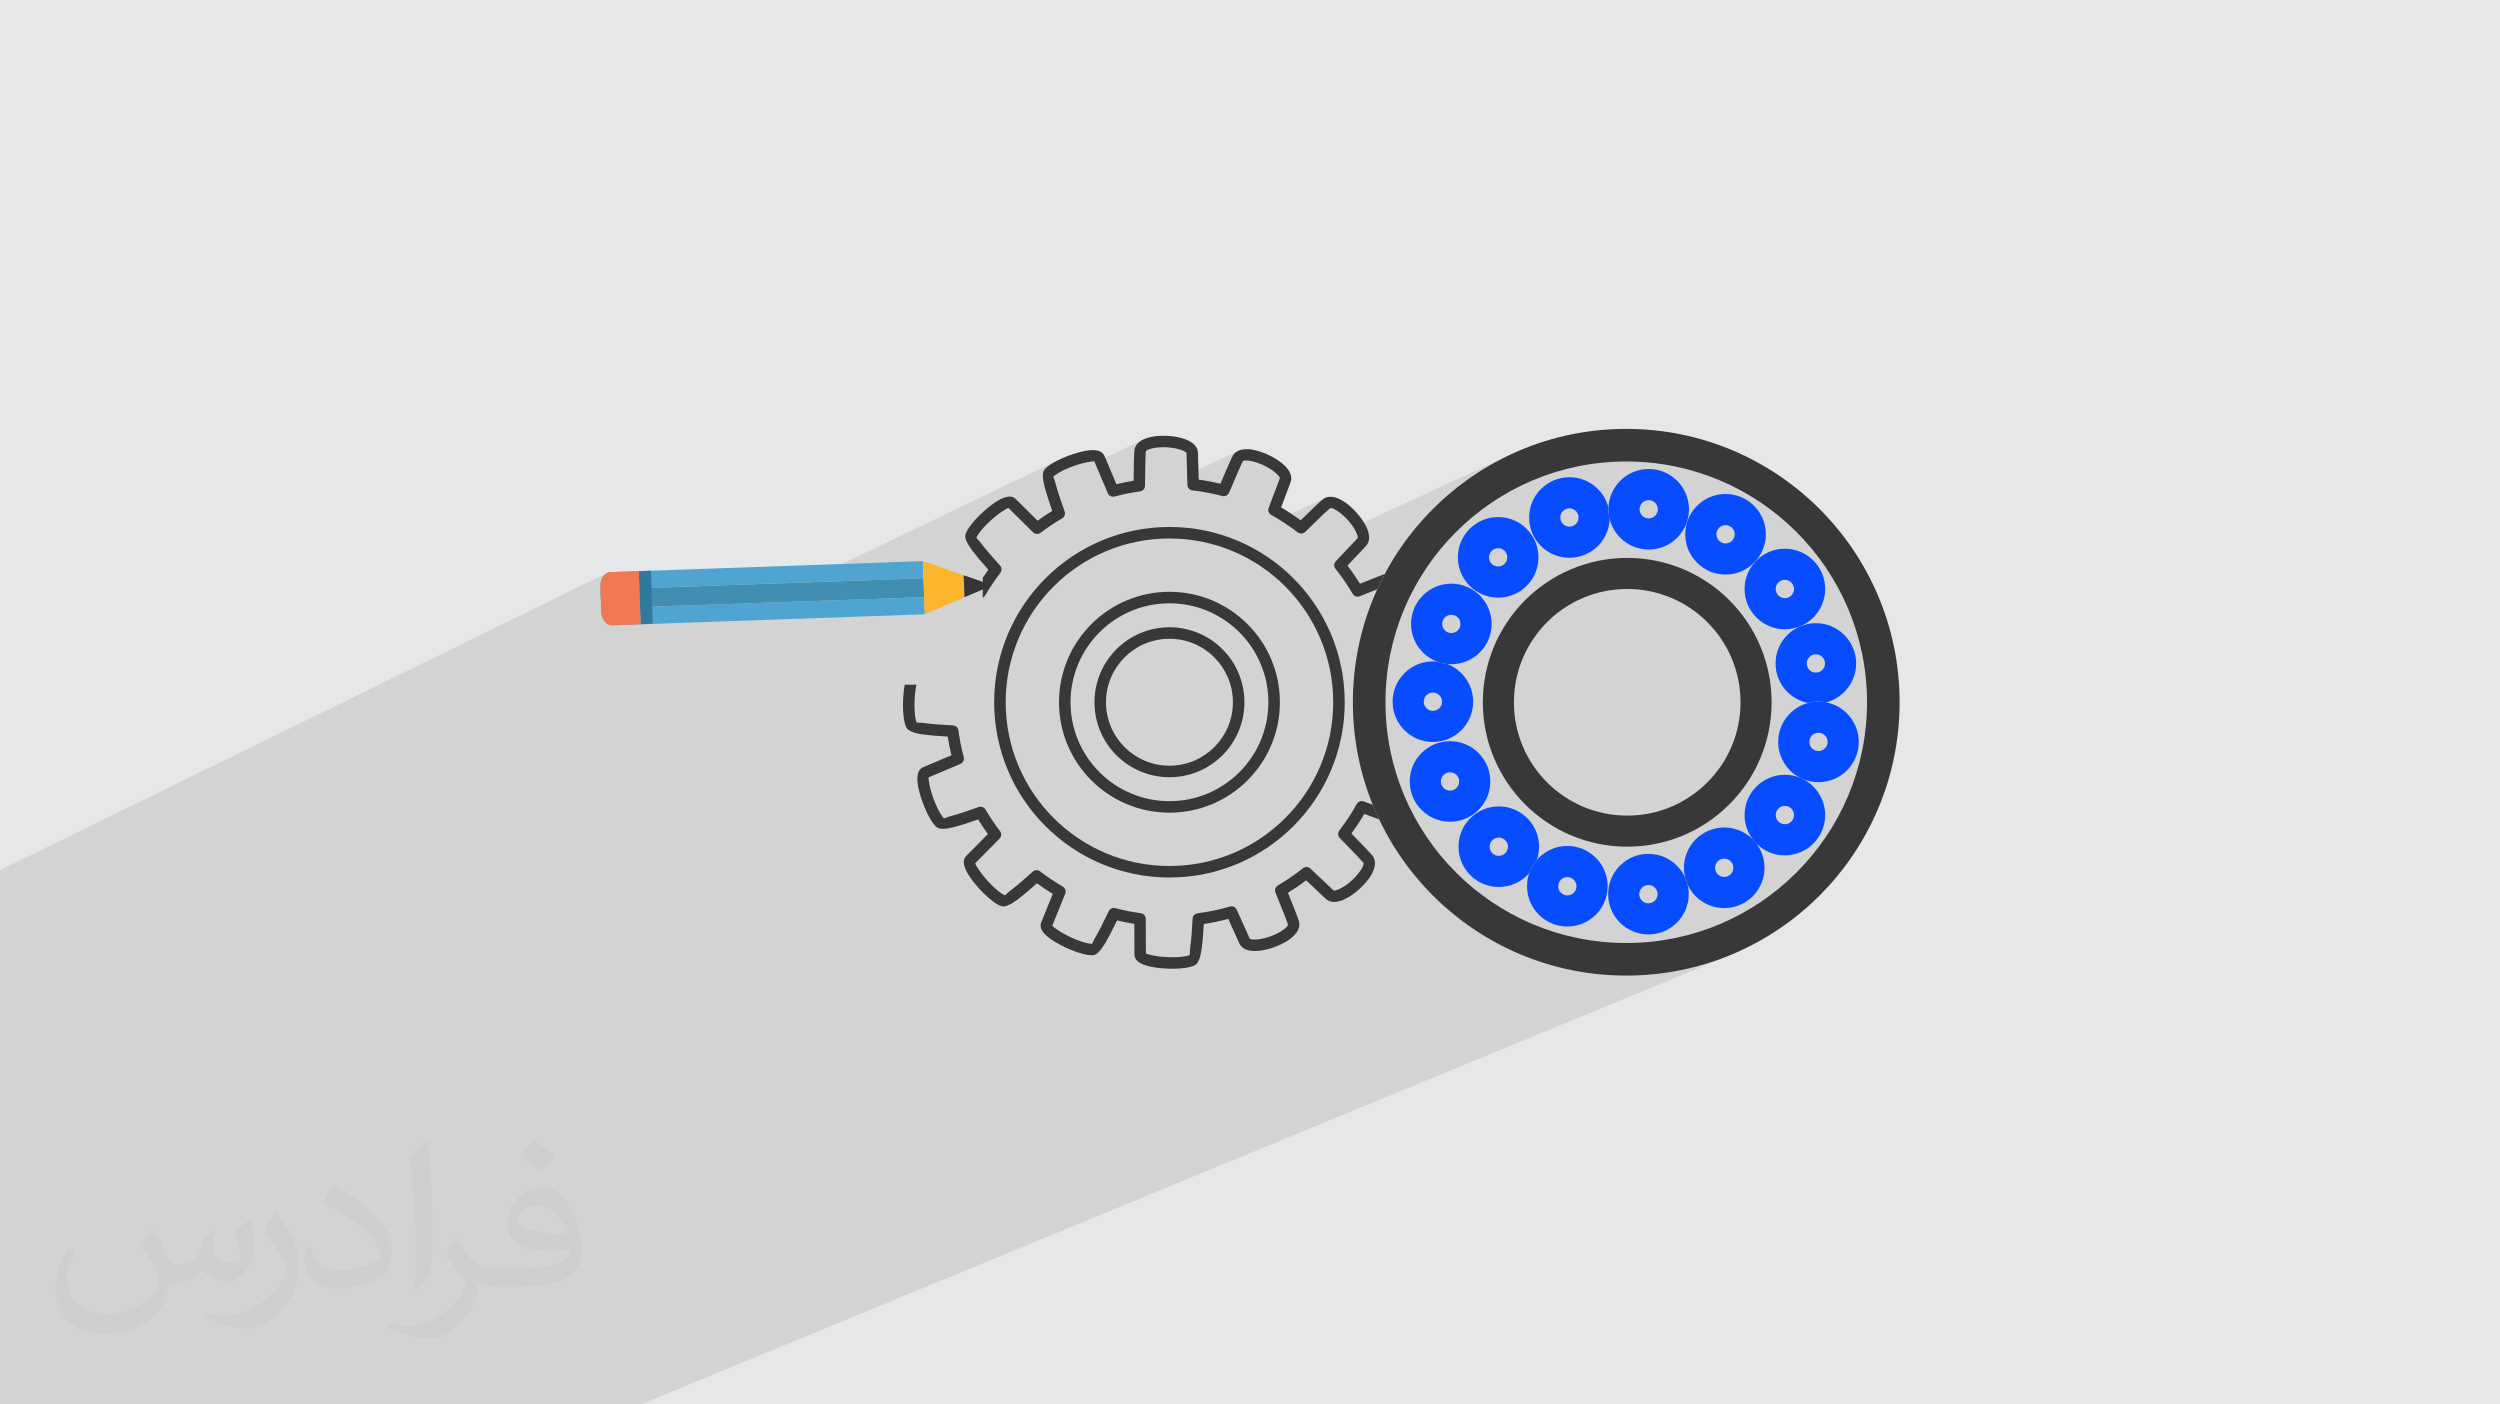 <?xml version="1.0" encoding="UTF-8"?>
<!DOCTYPE svg PUBLIC "-//W3C//DTD SVG 1.1//EN" "http://www.w3.org/Graphics/SVG/1.1/DTD/svg11.dtd">
<!-- Creator: CorelDRAW 2020 (64-Bit) -->
<svg xmlns="http://www.w3.org/2000/svg" xml:space="preserve" width="94.192mm" height="52.917mm" version="1.1" style="shape-rendering:geometricPrecision; text-rendering:geometricPrecision; image-rendering:optimizeQuality; fill-rule:evenodd; clip-rule:evenodd" viewBox="0 0 9404.92 5283.66" xmlns:xlink="http://www.w3.org/1999/xlink" xmlns:xodm="http://www.corel.com/coreldraw/odm/2003">
 <defs>
  <style type="text/css">
   <![CDATA[
    .fil10 {fill:#074DFF}
    .fil12 {fill:#38383B}
    .fil11 {fill:#38383B}
    .fil0 {fill:#E6E7E8}
    .fil6 {fill:#31789D;fill-rule:nonzero}
    .fil9 {fill:#363434;fill-rule:nonzero}
    .fil3 {fill:#38383B;fill-rule:nonzero}
    .fil5 {fill:#418EB3;fill-rule:nonzero}
    .fil4 {fill:#50A4D1;fill-rule:nonzero}
    .fil7 {fill:#F07950;fill-rule:nonzero}
    .fil8 {fill:#FCB62E;fill-rule:nonzero}
    .fil2 {fill:#373435;fill-opacity:0.031}
    .fil1 {fill:#2B2A29;fill-opacity:0.102}
   ]]>
  </style>
 </defs>
 <g id="Layer_x0020_1">
  <polygon class="fil0" points="-0,0 9404.92,0 9404.92,5283.66 -0,5283.66 "/>
  <polygon class="fil1" points="2409.95,5283.66 2223.21,5283.66 2118.85,5283.66 2030.24,5283.66 2002.88,5283.66 1987.74,5283.66 1960.18,5283.66 1808.78,5283.66 1781.56,5283.66 1757.12,5283.66 1713.41,5283.66 1708.25,5283.66 1687.87,5283.66 1664.51,5283.66 1647.48,5283.66 1623.58,5283.66 1619.76,5283.66 1604.15,5283.66 1597.94,5283.66 1593.32,5283.66 1559.8,5283.66 1553.6,5283.66 1544.27,5283.66 1542.02,5283.66 1539.5,5283.66 1497.28,5283.66 1491.45,5283.66 1389.08,5283.66 1382.96,5283.66 1375.48,5283.66 1341.92,5283.66 1329.69,5283.66 1327.2,5283.66 1326.91,5283.66 1314.77,5283.66 1284.21,5283.66 1282.68,5283.66 1241.66,5283.66 1223.39,5283.66 1218.8,5283.66 1217.11,5283.66 1184.04,5283.66 1160.26,5283.66 1118.59,5283.66 1098.47,5283.66 1079.17,5283.66 1070.67,5283.66 1032.63,5283.66 1018.03,5283.66 950.03,5283.66 932.26,5283.66 926.13,5283.66 870.29,5283.66 858.16,5283.66 831.82,5283.66 786.79,5283.66 784.52,5283.66 783.98,5283.66 754.47,5283.66 729.82,5283.66 726.48,5283.66 695.1,5283.66 687.64,5283.66 683.21,5283.66 682.64,5283.66 676.39,5283.66 671.92,5283.66 671.88,5283.66 671.4,5283.66 667.98,5283.66 657.8,5283.66 651.37,5283.66 651.28,5283.66 645.97,5283.66 632.39,5283.66 618.88,5283.66 608.7,5283.66 574.92,5283.66 567.32,5283.66 558.74,5283.66 547.91,5283.66 547.85,5283.66 528.94,5283.66 519.11,5283.66 499.96,5283.66 483.2,5283.66 474.42,5283.66 446.47,5283.66 429.51,5283.66 425.58,5283.66 424.11,5283.66 423.31,5283.66 414.34,5283.66 407.72,5283.66 405.84,5283.66 399.36,5283.66 397.65,5283.66 387.42,5283.66 368.13,5283.66 366.95,5283.66 366.88,5283.66 362.51,5283.66 360.01,5283.66 349.85,5283.66 331.93,5283.66 325.77,5283.66 312.59,5283.66 292.71,5283.66 283.04,5283.66 269.58,5283.66 263.86,5283.66 262.28,5283.66 255.74,5283.66 231.85,5283.66 229.35,5283.66 165.96,5283.66 154.83,5283.66 144.53,5283.66 136.63,5283.66 125,5283.66 120.56,5283.66 112.2,5283.66 95.85,5283.66 94.7,5283.66 84.74,5283.66 83.66,5283.66 74.66,5283.66 74.07,5283.66 53.59,5283.66 52.22,5283.66 46.97,5283.66 39.43,5283.66 27.67,5283.66 21.26,5283.66 14.87,5283.66 9.68,5283.66 -0,5283.66 -0,5270.05 -0,5264.8 -0,5262.66 -0,5258.35 -0,5257.38 -0,5252.11 -0,5245.65 -0,5233.47 -0,5207.81 -0,5207 -0,5206.51 -0,5204.62 -0,5196.19 -0,5194.51 -0,5187.89 -0,5180.29 -0,5177.85 -0,5167.92 -0,5145.6 -0,5142.86 -0,5117.77 -0,5114.39 -0,5109.8 -0,5085.74 -0,5085.06 -0,5078.5 -0,5067.85 -0,5056.4 -0,5054.27 -0,5049.44 -0,5048.22 -0,5046.75 -0,5044.2 -0,5038.37 -0,5033.48 -0,5014.27 -0,5008.01 -0,5007 -0,5006.96 -0,5004.77 -0,5004.5 -0,5001.64 -0,4982.77 -0,4975.47 -0,4950.79 -0,4949.07 -0,4946.57 -0,4938.12 -0,4927.38 -0,4926.47 -0,4918.61 -0,4918.37 -0,4913.84 -0,4894.41 -0,4889.01 -0,4888.86 -0,4884.74 -0,4881.91 -0,4876.06 -0,4872.04 -0,4864.75 -0,4862.03 -0,4860.73 -0,4860.27 -0,4855.83 -0,4852.17 -0,4852.14 -0,4852.07 -0,4838.31 -0,4818.79 -0,4810.38 -0,4802.66 -0,4800.9 -0,4791.64 -0,4788.1 -0,4785.97 -0,4778.25 -0,4775.5 -0,4775.07 -0,4772.14 -0,4771.7 -0,4762.78 -0,4754.04 -0,4745.2 -0,4744.88 -0,4739.2 -0,4737.93 -0,4734.89 -0,4733.91 -0,4706.34 -0,4691.83 -0,4688.91 -0,4688.68 -0,4669.33 -0,4664 -0,4662.16 -0,4659.28 -0,4644.75 -0,4625.68 -0,4622.7 -0,4621.13 -0,4601.31 -0,4598.38 -0,4595.34 -0,4579.19 -0,4577.83 -0,4576.11 -0,4571.15 -0,4558.54 -0,4556.54 -0,4539.76 -0,4533.15 -0,4526.14 -0,4525.06 -0,4522.49 -0,4512.75 -0,4510.03 -0,4502.04 -0,4486.46 -0,4482.33 -0,4482.23 -0,4481.73 -0,4478.74 -0,4469.7 -0,4454.51 -0,4447.78 -0,4447.62 -0,4429.51 -0,4426.46 -0,4423.13 -0,4419.26 -0,4419.19 -0,4416.9 -0,4412.08 -0,4404.79 -0,4379.8 -0,4379.75 -0,4379.11 -0,4367.58 -0,4364.86 -0,4361.82 -0,4357.85 -0,4336.61 -0,4324.97 -0,4315.17 -0,4311.66 -0,4306.58 -0,4279.26 -0,4272.31 -0,4268.06 -0,4265.14 -0,4254.44 -0,4237.6 -0,4232.19 -0,4232.13 -0,4229.24 -0,4217.07 -0,4208.45 -0,4196.26 -0,4195.83 -0,4195.46 -0,4168.51 -0,4164.07 -0,4140.76 -0,4127.22 -0,4087.4 -0,4059.32 -0,4037.13 -0,4032.86 -0,4029.16 -0,4027.55 -0,4025.01 -0,3996.57 -0,3993.33 -0,3990.73 -0,3985.86 -0,3983.52 -0,3962.93 -0,3961.78 -0,3960.24 -0,3959.03 -0,3959.02 -0,3953.19 -0,3943.29 -0,3933.94 -0,3933.88 -0,3921.69 -0,3921.58 -0,3921.14 -0,3907.47 -0,3903.33 -0,3901.34 -0,3893.01 -0,3882.14 -0,3882.09 -0,3881.13 -0,3867.83 -0,3862.01 -0,3857.58 -0,3847.05 -0,3846.9 -0,3834.68 -0,3834.28 -0,3826.67 -0,3826.66 -0,3815.3 -0,3811.09 -0,3809.88 -0,3807.51 -0,3805.58 -0,3778.77 -0,3768.75 -0,3766.45 -0,3757.98 -0,3752.73 -0,3743.84 -0,3732.59 -0,3729.84 -0,3723.89 -0,3723.65 -0,3711.63 -0,3710.45 -0,3705.01 -0,3702.88 -0,3696.2 -0,3685.94 -0,3685.4 -0,3682.86 -0,3681.13 -0,3651.22 -0,3651.17 -0,3642 -0,3532.54 -0,3513.5 -0,3513.49 -0,3468.16 -0,3468.15 -0,3400.31 -0,3389.46 -0,3322.05 -0,3322.04 -0,3321.12 -0,3310.45 -0,3273.49 2280.7,2157.05 2274.25,2162.19 2268.71,2168.89 2264.23,2176.92 2260.98,2186.09 2259.09,2196.16 2258.72,2206.91 2259.11,2218.04 2261.18,2217.97 2403.27,2148.59 2403.28,2148.6 2405.53,2212.9 3022.05,2191.23 3979.83,1731.44 3969.23,1736.95 3959.35,1742.6 3950.33,1748.33 3942.34,1754.1 3935.5,1759.86 3929.97,1765.54 3929.78,1765.63 3926.88,1770.06 3924.82,1775.71 3923.61,1782.48 3923.26,1790.34 3923.73,1799.25 3924.57,1805.75 4000.64,1769.31 4009.72,1765.11 4019.27,1760.98 4027.95,1757.46 4036.79,1754.11 4045.68,1750.97 4054.56,1748.04 4063.35,1745.38 4071.98,1743 4080.37,1740.92 4088.44,1739.2 4093.46,1738.25 4098.14,1737.41 4102.43,1736.69 4106.29,1736.12 4109.69,1735.69 4112.57,1735.43 4114.92,1735.33 4116.69,1735.41 4118.81,1740.43 4301.95,1652.83 4291.88,1658.33 4283.28,1664.83 4276.32,1672.35 4271.19,1680.91 4268.09,1690.53 4268.01,1690.94 4267.94,1691.35 4267.88,1691.75 4267.83,1692.15 4267.79,1692.55 4267.75,1692.95 4267.72,1693.36 4267.7,1693.76 4267.4,1696.71 4267.11,1700.31 4266.85,1704.54 4266.6,1709.4 4266.36,1714.86 4266.29,1716.77 4317.14,1692.51 4321.36,1690.64 4326.42,1688.92 4332.22,1687.37 4338.66,1685.98 4345.64,1684.75 4351.59,1683.92 4357.75,1683.28 4364.07,1682.84 4370.52,1682.58 4377.08,1682.51 4383.7,1682.62 4390.36,1682.91 4397.02,1683.38 4403.53,1684.01 4409.92,1684.81 4416.17,1685.77 4422.25,1686.89 4428.11,1688.17 4433.73,1689.61 4439.07,1691.2 4444.11,1692.95 4448.27,1694.57 4452.02,1696.19 4455.32,1697.79 4458.14,1699.36 4460.42,1700.87 4462.1,1702.34 4463.15,1703.75 4463.51,1705.07 4463.56,1708.27 4463.72,1714.54 4463.97,1723.73 4464.32,1735.7 4464.74,1750.35 4465.25,1767.53 4465.83,1787.11 4465.83,1787.2 4653.78,1698.23 4645.79,1704.22 4639.25,1711.97 4638.02,1714 4636.47,1716.84 4634.61,1720.5 4632.47,1724.93 4630.02,1730.14 4627.28,1736.11 4624.26,1742.81 4620.96,1750.24 4618.21,1756.52 4615.22,1763.4 4677.15,1734.15 4680.03,1733.02 4683.83,1732.42 4688.44,1732.31 4693.79,1732.66 4699.76,1733.44 4706.28,1734.6 4713.22,1736.12 4719.18,1737.65 4725.2,1739.42 4731.26,1741.39 4737.35,1743.59 4743.42,1745.99 4749.45,1748.56 4755.42,1751.31 4761.28,1754.2 4766.99,1757.22 4772.54,1760.36 4777.92,1763.62 4783.09,1766.96 4788.01,1770.39 4792.67,1773.88 4797.04,1777.43 4801.07,1781.02 4804.32,1784.12 4807.2,1787.05 4809.68,1789.8 4811.71,1792.32 4813.25,1794.59 4814.27,1796.59 4814.72,1798.28 4814.56,1799.63 4813.04,1803.43 4810.66,1809.61 4807.42,1818.09 4803.38,1828.79 4798.54,1841.64 4792.92,1856.56 4786.56,1873.47 4779.49,1892.32 4772.56,1910.75 4771.53,1914.53 4771.19,1918.36 4771.53,1922.14 4772.51,1925.8 4774.12,1929.24 4776.33,1932.35 4779.1,1935.07 4782.43,1937.3 4788.87,1940.86 4795.29,1944.51 4801.69,1948.24 4808.07,1952.05 4811.36,1954.07 4988.28,1871.66 4979.27,1876.27 4977.48,1877.59 4975.25,1879.36 4972.52,1881.66 4969.31,1884.48 4965.61,1887.79 4961.44,1891.6 4956.83,1895.89 4951.75,1900.65 4946.24,1905.87 4940.98,1910.9 4935.31,1916.34 4929.25,1922.18 4922.8,1928.42 4915.97,1935.05 4908.77,1942.06 4901.2,1949.44 4893.28,1957.19 4848.18,1978.16 4851.82,1980.68 4853.48,1981.85 5003.16,1912.28 5005.56,1911.43 5008.68,1911.48 5012.43,1912.37 5016.75,1914.05 5021.57,1916.43 5026.79,1919.44 5032.35,1923.03 5038.17,1927.11 5043.02,1930.78 5047.85,1934.7 5052.66,1938.86 5057.41,1943.24 5062.1,1947.8 5066.68,1952.52 5071.14,1957.4 5075.47,1962.38 5079.59,1967.38 5083.51,1972.43 5087.24,1977.52 5090.71,1982.59 5091.18,1983.32 5671.96,1714.86 5627.62,1737.58 5584.56,1762.34 5542.83,1789.08 5502.51,1817.76 5463.66,1848.29 5426.34,1880.61 5390.63,1914.66 5356.57,1950.38 5324.25,1987.69 5297.33,2021.95 5725.19,1825.48 5765.31,1807.34 5806.44,1791.12 5848.53,1776.88 5891.5,1764.68 5935.32,1754.56 5979.92,1746.6 6025.25,1740.83 6071.24,1737.34 6117.85,1736.16 6164.46,1737.34 6210.45,1740.83 6255.78,1746.6 6300.38,1754.56 6344.2,1764.68 6387.18,1776.88 6429.26,1791.12 6470.39,1807.34 6510.51,1825.48 6549.56,1845.49 6587.5,1867.29 6624.24,1890.85 6659.75,1916.1 6693.97,1942.99 6726.84,1971.46 6758.29,2001.45 6788.28,2032.9 6816.75,2065.77 6843.64,2099.99 6868.89,2135.5 6892.45,2172.24 6914.25,2210.17 6934.26,2249.22 6952.39,2289.34 6968.62,2330.48 6982.86,2372.56 6995.06,2415.54 7005.17,2459.36 7013.14,2503.96 7018.9,2549.29 7022.4,2595.28 7023.58,2641.89 7022.4,2688.5 7018.9,2734.49 7013.14,2779.82 7005.17,2824.41 6995.06,2868.23 6982.86,2911.21 6968.62,2953.29 6952.39,2994.42 6934.26,3034.53 6914.25,3073.58 6892.45,3111.5 6868.89,3148.24 6843.64,3183.75 6816.75,3217.96 6788.28,3250.82 6758.29,3282.27 6726.84,3312.25 6693.97,3340.71 6659.75,3367.59 6624.24,3392.84 6587.5,3416.4 6549.56,3438.19 6510.51,3458.19 6470.39,3476.33 6015.83,3665.12 6064.92,3668.86 6117.85,3670.19 6170.78,3668.86 6223.01,3664.88 6274.48,3658.34 6325.12,3649.31 6374.88,3637.82 6423.68,3623.96 6471.47,3607.8 6518.18,3589.39 "/>
  <path class="fil2" d="M578.49 4627.69c17.95,27.21 29.6,53.36 40.96,82.43 8.45,16.91 12.93,48.09 52.57,48.09 11.61,0 28.28,-3.42 43.06,-11.61 16.63,-8.73 29.32,-21.94 35.94,-42l15.85 -53.36 38.57 -19.02 2.64 2.64c-5.27,20.09 -6.59,39.36 -6.59,54.43 0,44.63 38.57,61.56 69.22,61.56 17.95,0 34.09,-8.73 34.09,-25.11 0,-21.13 -8.98,-57.06 -20.62,-89.29 17.95,-17.95 35.94,-35.94 56.53,-50.47l3.17 1.6c8.98,38.04 14,75.56 14,100.66 0,24.57 -10.83,51.79 -19.81,69.49 -18.49,34.87 -51.25,62.62 -90.87,62.62 -30.1,0 -63.65,-15.07 -86.66,-43.06l-1.32 0c-21.66,26.96 -55.22,51.25 -108.86,51.25l-16.63 0c-2.64,35.41 -10.29,60.49 -21.94,82.95 -31.95,62.34 -126.81,106.47 -216.1,106.47 -124.17,0 -186.51,-71.59 -186.51,-166.96 0,-58.91 19.27,-113.6 48.88,-152.42l24.29 10.04c-18.49,35.41 -30.91,68.68 -30.91,101.45 0,89.29 72.66,131.83 156.4,131.83 77.68,0 173.83,-49.41 191.28,-106.72 -6.59,-62.62 -30.1,-91.93 -66.04,-148.99 10.83,-19.02 24.83,-38.04 42.28,-58.38l3.17 0 0 0 0 0 -0.02 -0.09zm1432.13 -336.04c26.15,16.39 51.79,35.66 76.87,57.85 -14,19.81 -31.45,37.79 -53.11,53.64 -25.11,-20.34 -50.19,-37.79 -75.84,-56.27 17.42,-19.55 34.62,-38.29 52.04,-55.22l0 0 0 0 0 0 0 0 0 0 0.03 0zm13.47 244.11c-42.28,0 -76.87,27.75 -76.87,48.34 0,44.13 84.53,57.85 185.72,57.31 -12.68,-51.79 -57.06,-105.68 -108.86,-105.68l0.01 0.03zm-94.86 236.19c54.96,0 103.04,-1.6 139.74,-10.83 40.96,-10.29 75.56,-30.91 75.56,-45.17 0,-3.7 0,-8.19 -1.32,-11.89 -22.98,2.11 -49.41,2.11 -72.38,2.11 -74.49,0 -131.55,-16.91 -154.02,-58.66 -5.55,-11.61 -9.51,-24.57 -9.51,-39.36 0,-40.43 17.42,-79.79 48.09,-107 25.61,-22.45 53.89,-36.44 82.67,-36.44 52.04,0 93.51,41.75 122.57,107.54 15.85,35.94 26.68,77.4 26.68,129.72 0,34.87 -9.51,64.19 -31.17,85.85 -40.43,39.11 -114.92,53.89 -229.04,53.89l-51.79 0 0 0 -13.47 0c-28.28,0 -48.62,-5.02 -64.72,-17.42l-2.64 0c0.79,6.59 1.32,12.93 1.32,19.02 0,25.61 -8.45,58.38 -25.61,84.53 -50.72,75.3 -105.68,108.04 -153.24,108.04 -48.09,0 -107,-18.49 -160.11,-42.54l9.51 -18.49c17.17,7.13 40.96,11.89 73.7,11.89 85.85,0 198.66,-82.43 212.66,-163 -3.17,-6.59 -8.98,-15.32 -17.17,-24.57 -25.11,-29.85 -40.96,-54.68 -55.75,-80.83 12.68,-25.11 24.29,-45.17 35.13,-63.4l4.49 -0.53c36.72,74.77 69.99,117.55 144.23,117.55l11.61 0 0 0 53.89 0 0 0 0 0 0 0 0 0 0 0 0.09 0.01zm-371.98 79c6.34,-34.34 6.87,-72.91 6.87,-108.86l0 -53.36c0,-99.6 -12.68,-244.36 -22.98,-338.68 17.95,-19.27 43.06,-42 62.87,-57.31l5.81 1.6c13.47,118.62 16.63,256 16.63,383.06 0,33.3 -1.32,65.79 -4.49,89.55 -1.85,30.1 -19.27,52.83 -56.53,87.7l-8.19 -3.7zm-382.8 -157.19c1.85,46.77 24.83,83.49 105.15,83.49 49.93,0 92.19,-12.93 138.96,-35.13 8.45,-3.7 12.93,-8.73 12.93,-12.93 0,-29.32 -22.45,-68.15 -60.23,-103.55 -36.72,-33.3 -85.34,-62.62 -130.76,-82.18 -15.6,-6.59 -20.62,-13.47 -20.62,-20.09 0,-13.47 17.95,-41.75 32.77,-62.09l5.02 -0.53c52.04,27.21 110.17,67.64 153.24,112.53 39.11,41.47 63.4,83.49 63.4,129.19 0,33.81 -10.29,65.51 -26.96,95.11 -57.06,28.79 -117.83,50.72 -178.06,50.72 -73.17,0 -123.1,-34.34 -123.1,-114.92 0,-8.73 0,-22.19 3.17,-39.64l25.11 0 0 0 0 0 0 0 0 0 0 0 -0.02 0zm-132.37 -132.9l45.45 73.45c16.63,27.21 32.23,56.81 32.23,103.55l0 59.7c0,48.34 -30.91,100.13 -80.83,151.38 -39.11,34.62 -73.7,49.41 -105.68,49.41 -47.55,0 -101.98,-14.79 -164.85,-41.75l7.13 -18.49c19.81,5.27 42.79,9.77 71.06,9.77 90.36,-0.53 182.8,-66.57 225.08,-147.15 5.02,-9.26 6.87,-17.95 6.87,-24.04 0,-9.26 -5.02,-19.55 -8.98,-28.79 -22.98,-43.31 -48.62,-82.95 -76.87,-119.68 14.79,-23.25 29.6,-45.7 45.7,-67.9l3.7 0.53 0 0 0 0 0 0 0 0 0 0 -0.02 0.01z"/>
  <g id="_2356441083200">
   <path class="fil3" d="M3448.69 2718.06c1.5,1.05 10.37,-0.64 28.73,1.98 26.04,3.69 62.68,6.61 107.66,8.82 10.83,0.51 19.45,8.93 20.5,19.4 2.14,16.28 4.97,33.04 8.43,50.21 3.42,17.23 7.31,33.85 11.54,49.87 2.9,10.89 -3.13,22.05 -13.53,25.79l-118.95 50.43c-0.45,3.94 1.07,14.42 3.78,28.22 4.11,21.07 12.19,46.25 21.79,69.19 10.83,25.99 23.08,48.28 32.81,56.64 1.2,1.06 8.55,-4.2 27.41,-9.13 25.38,-6.6 60.35,-18.08 102.78,-33.4 9.93,-3.54 20.75,0.61 25.89,9.38l0.09 0.22c8.16,13.9 16.84,27.68 25.94,41.26 8.96,13.33 18.45,26.55 28.47,39.69 6.8,8.91 5.57,21.42 -2.45,28.88l-91.18 92.11c1.1,3.89 6.48,12.99 14.19,24.69 11.84,17.93 28.88,38.2 46.4,55.72 19.94,19.95 39.69,35.91 51.8,39.92 1.45,0.49 6.42,-7.12 22.03,-18.84 21,-15.77 48.97,-39.67 82.45,-70.01 7.81,-7.08 19.43,-7.35 27.56,-1.15 13.82,10.51 27.7,20.53 41.75,29.94 14.05,9.43 28.58,18.53 43.6,27.24 9.45,5.48 13.19,16.98 9.21,26.8l-48.85 120.77c2.4,3.11 10.86,9.42 22.52,17.25 17.81,11.94 41.31,24.05 64.3,33.52 26.02,10.67 50.44,17.76 63.38,16.81 1.57,-0.12 3.09,-9.06 12.92,-25.82 13.24,-22.54 29.83,-55.38 49.05,-96.31 4.47,-9.6 15.15,-14.34 25,-11.75 15.2,3.96 31.01,7.62 47.46,10.89l0.73 0.15c16.11,3.21 32.01,5.89 47.65,7.98 11.15,1.52 19.16,11.28 18.69,22.29l0.66 129.4c3.43,1.99 13.71,4.63 27.44,7.44 20.8,4.23 47.11,6.49 72.24,6.49 28.26,0 53.59,-2.65 64.94,-8.35 1.42,-0.68 -0.56,-9.52 2.18,-28.88 3.69,-26.03 6.59,-62.7 8.82,-107.65 0.49,-10.86 8.93,-19.45 19.43,-20.51 20.38,-2.69 40.72,-6.12 60.91,-10.32 20.19,-4.18 40.16,-9.18 59.76,-14.96 10.47,-3.08 21.41,2.16 25.79,11.85l6.9 15.15c24.22,53.44 39.42,86.92 42.17,93.48 1.3,3.11 10.27,4.11 22.66,3.64 13.95,-0.51 30.54,-3.91 47.11,-9.25 16.81,-5.43 33.23,-12.75 46.74,-21.07 16.66,-10.28 28.32,-20.46 27.07,-26.8l-0.1 0c-0.56,-2.87 -4.99,-14.88 -12.67,-34.61 -7.37,-18.89 -18.99,-47.82 -34.05,-84.89 -4.2,-10.34 0.15,-22 9.75,-27.16 16.3,-9.67 32.23,-19.8 47.7,-30.36 15.71,-10.77 30.97,-22.03 45.73,-33.9 8.52,-6.85 20.61,-6.19 28.37,1.1l2.28 2.16c48.4,45.59 78.87,74.25 84.4,79.75 2.37,2.41 11.08,-0.07 22.44,-5.23 12.72,-5.78 26.75,-15.18 39.99,-26.38 13.46,-11.35 25.89,-24.45 35.29,-37.32 11.47,-15.81 18.37,-29.64 14.8,-35.02l-0.22 -0.29c-2.03,-2.72 -10.12,-11.5 -23.44,-25.52 -15.86,-16.69 -37.92,-39.4 -64.99,-67.01 -7.61,-7.73 -8.22,-19.77 -1.86,-28.17 12.13,-16.03 23.76,-32.3 34.7,-48.8 11.08,-16.76 21.44,-33.72 30.81,-50.92 5.18,-9.57 16.61,-13.61 26.55,-9.87l18.1 6.76 15.72 5.92c7.59,18.72 15.66,37.14 24.3,55.31l-55.24 -20.75 -0.81 -0.32c-7.51,12.94 -15.35,25.52 -23.41,37.73 -8.13,12.31 -16.52,24.3 -25.11,36.05 21.81,22.3 39.6,40.65 52.54,54.3 13.98,14.69 23.27,24.91 27.14,30l1.25 1.72c15.32,22.98 5.87,54.42 -15.84,84.25 -11.37,15.64 -26.33,31.37 -42.34,44.93 -16.2,13.68 -33.72,25.37 -50.16,32.81 -27.48,12.48 -53.39,13.73 -70.67,-3.57 -4.28,-4.28 -30.44,-28.9 -72.31,-68.35 -11.01,8.4 -22.25,16.51 -33.62,24.3 -11.45,7.83 -23.06,15.37 -34.83,22.66 10.64,26.33 19.87,49.39 27.31,68.53 8.72,22.39 13.9,36.77 14.91,41.7l-0.08 0.02c5.41,27.07 -15.27,52.57 -46.71,71.95 -16.52,10.17 -36.3,19.04 -56.21,25.47 -20.09,6.49 -40.72,10.62 -58.75,11.28 -30.22,1.1 -54.72,-7.61 -64.14,-30.22 -2.4,-5.67 -17.17,-38.32 -40.87,-90.47 -14.83,3.96 -29.85,7.52 -45,10.67 -15.44,3.23 -31.1,5.99 -46.96,8.42 -2.16,38.57 -4.87,70.35 -8.2,93.9 -4.82,33.72 -13.17,55.09 -25.67,61.33 -17.84,8.93 -50.24,13.11 -84.25,13.11 -27.39,0 -56.82,-2.59 -80.83,-7.51 -26.56,-5.43 -47.82,-14.81 -56.8,-28.32 -0.71,-0.98 -1.35,-2.03 -1.91,-3.16 -2.21,-4.4 -3.35,-9.11 -3.35,-14.02l0.08 0 -0.57 -115.84c-10.76,-1.72 -21.34,-3.57 -31.64,-5.63l-0.85 -0.15c-10.72,-2.13 -21.59,-4.52 -32.55,-7.17 -16.59,34.73 -31.2,63.08 -43.26,83.71 -17.32,29.5 -33.16,46.08 -47.11,47.14 -19.65,1.44 -51.19,-7.05 -82.83,-20.05 -25.5,-10.44 -51.78,-24.05 -71.92,-37.56 -23.54,-15.81 -40.13,-33.4 -42.22,-49.99l-0.14 -1.37c-0.3,-4.03 0.14,-8.08 1.47,-11.99l0.73 -2.18 43.48 -107.41c-10,-6.11 -19.97,-12.5 -29.8,-19.11 -10.1,-6.8 -19.97,-13.73 -29.59,-20.77 -28.78,25.69 -53.15,46.27 -72.24,60.61 -27.29,20.49 -48.26,29.69 -61.45,25.3 -18.84,-6.28 -44.68,-26.2 -68.74,-50.26 -19.58,-19.57 -38.64,-42.24 -51.98,-62.5 -15.39,-23.27 -23.88,-45.56 -19.84,-61.57l0.63 -2.21c1.57,-4.74 4.04,-8.89 7.47,-12.31l0.05 0.05 81.56 -82.37c-6.33,-8.72 -12.57,-17.62 -18.72,-26.75 -6.19,-9.25 -12.25,-18.72 -18.18,-28.34 -36.33,12.85 -66.75,22.61 -89.8,28.61 -33.01,8.62 -55.95,9.16 -66.52,0 -15,-12.92 -31.32,-41.21 -44.48,-72.68 -10.64,-25.5 -19.63,-53.69 -24.32,-77.52 -5.43,-27.73 -4.72,-51.86 5.58,-65.07l0.85 -1.05c3.24,-3.79 7.13,-6.71 11.72,-8.62 9.67,-4.01 37.39,-15.77 83.35,-35.24l23.27 -9.87c-2.82,-11.52 -5.39,-22.98 -7.64,-34.29 -2.3,-11.57 -4.4,-23.53 -6.29,-35.9 -38.61,-2.13 -70.4,-4.84 -93.92,-8.2 -26.31,-3.74 -45.1,-9.65 -55.04,-17.98 -2.62,-1.99 -4.84,-4.55 -6.39,-7.71 -8.89,-17.69 -13.02,-50.09 -13.02,-84.18 0,-26.02 2.36,-53.92 6.78,-77.23l44.1 0 -1.06 4.96c-4.23,20.78 -6.48,47.14 -6.48,72.27 0,28.14 2.69,53.42 8.42,64.92l0.07 0.17zm1732.55 -501.52c-17.4,6.91 -39.52,15.84 -65.71,26.48 -10.34,4.21 -22,-0.14 -27.18,-9.74 -9.68,-16.3 -19.78,-32.23 -30.37,-47.7 -10.74,-15.71 -22.05,-30.98 -33.92,-45.73 -6.8,-8.5 -6.16,-20.61 1.13,-28.35l11.67 -12.4c40.04,-42.54 65.09,-69.14 70.23,-74.3l0 -0.05c2.4,-2.4 -0.08,-11.06 -5.21,-22.37 -5.78,-12.72 -15.18,-26.75 -26.41,-40.01 -11.32,-13.43 -24.39,-25.86 -37.29,-35.27 -15.81,-11.49 -29.64,-18.4 -35.02,-14.83l-0.34 0.22c-2.82,2.13 -12.06,10.67 -26.8,24.67 -16.58,15.83 -38.86,37.43 -65.7,63.77 -7.71,7.61 -19.75,8.2 -28.15,1.83 -16.06,-12.11 -32.3,-23.75 -48.8,-34.67 -16.76,-11.09 -33.74,-21.44 -50.94,-30.81 -9.58,-5.19 -13.59,-16.61 -9.87,-26.55l6.93 -18.43c19.79,-52.73 32.2,-85.77 35.07,-92.69 1.27,-3.12 -4.38,-10.16 -13.49,-18.6 -10.3,-9.62 -24.39,-18.94 -39.79,-26.82 -15.49,-7.93 -32.32,-14.34 -48.06,-18.08 -19.02,-4.5 -34.41,-5.58 -37.93,-0.27 -1.42,2.1 -6.51,13.16 -14.74,31.81 -10.07,22.96 -22.54,51.95 -36.8,85.79 -4.28,10.18 -15.51,15.38 -25.89,12.36 -17.61,-4.5 -35.92,-8.67 -55.04,-12.33 -18.69,-3.55 -37.58,-6.51 -56.59,-8.54 -11.26,-1.18 -19.56,-10.84 -19.31,-21.98l-0.44 -14c-1.81,-61.21 -2.97,-99.53 -2.97,-103.9 0,-3.4 -7.85,-7.79 -19.4,-12.12 -13,-4.86 -29.62,-8.1 -47.09,-9.57 -17.73,-1.49 -35.8,-1.1 -51.38,1.37 -19.24,3.04 -33.82,7.93 -35.07,14.25l-0.25 1.05c-0.49,4.11 -0.95,16.45 -1.42,35.78 -0.56,22.74 -1.05,53.79 -1.4,91.52 -0.07,10.82 -8.17,19.75 -18.62,21.2 -16.76,2.33 -32.94,5.11 -48.53,8.25 -15.57,3.13 -31.37,6.85 -47.47,11.15 -10.92,2.87 -22.06,-3.13 -25.8,-13.55l-50.4 -118.98c-3.89,-0.47 -14.42,1.1 -28.25,3.78 -21.04,4.14 -46.25,12.19 -69.18,21.79 -25.96,10.83 -48.24,23.05 -56.62,32.76l0.07 0.05c-1.03,1.15 4.11,8.62 9.03,27.44 6.59,25.37 18.06,60.32 33.41,102.75 3.54,9.93 -0.62,20.75 -9.4,25.89l-0.2 0.09c-13.9,8.18 -27.68,16.84 -41.26,25.97 -13.34,8.93 -26.55,18.42 -39.72,28.44 -8.88,6.78 -21.39,5.6 -28.85,-2.43l-92.14 -91.23c-3.84,1.08 -12.97,6.44 -24.71,14.17 -17.76,11.75 -37.95,28.76 -55.65,46.43 -19.95,19.94 -35.93,39.69 -39.97,51.82 -0.49,1.48 7.15,6.44 18.87,22.06 15.76,20.97 39.67,48.97 70.01,82.4 7.07,7.85 7.34,19.45 1.15,27.58 -10.59,13.9 -20.7,27.92 -30.17,42.09 -9.35,13.93 -18.37,28.37 -27.02,43.24 -2.2,3.79 -5.35,6.65 -8.98,8.49l0 -75.59 0.12 -0.18c6.86,-10.2 13.85,-20.21 21,-29.92 -25.69,-28.73 -46.3,-53.15 -60.62,-72.21 -20.5,-27.29 -29.68,-48.26 -25.3,-61.48 6.29,-18.86 26.31,-44.78 50.43,-68.91 19.43,-19.43 42.07,-38.4 62.46,-51.83 22.79,-15.03 44.58,-23.49 60.52,-20.02 1,0.15 2.03,0.39 3.04,0.73 4.74,1.6 8.91,4.11 12.4,7.59l-0.07 0.05 82.4 81.54c8.71,-6.33 17.62,-12.57 26.77,-18.69 9.23,-6.22 18.7,-12.28 28.32,-18.21 -12.87,-36.33 -22.62,-66.75 -28.64,-89.8 -8.61,-33.06 -9.18,-56 -0.1,-66.51l0.13 0c12.89,-15.01 41.21,-31.33 72.7,-44.49 25.5,-10.64 53.67,-19.63 77.5,-24.32 28.56,-5.6 53.3,-4.65 66.22,6.51 3.71,3.23 6.61,7.09 8.52,11.64l45.1 106.68c10.37,-2.5 21.04,-4.85 31.88,-7.05 10.99,-2.23 21.88,-4.21 32.67,-5.97 0.32,-30.07 0.71,-54.99 1.18,-73.71 0.51,-20.04 1.12,-34.07 1.96,-41.07 0.05,-1.08 0.17,-2.13 0.39,-3.23 5.41,-27.09 34.38,-42.66 70.96,-48.41 19.29,-3.06 40.87,-3.62 61.55,-1.89 20.98,1.74 41.58,5.92 58.54,12.26 28.43,10.64 47.69,28.12 47.69,52.57 0,8.91 1.03,43.65 2.7,99.18 13.97,1.88 27.8,4.15 41.43,6.8 13.22,2.5 26.65,5.43 40.23,8.69 12.73,-30.12 22.84,-53.71 29.78,-69.49 9.16,-20.76 15.42,-33.97 18.28,-38.27 15.34,-23.08 48.04,-26.51 83.96,-17.96 18.64,4.4 38.88,12.16 57.72,21.8 18.94,9.7 36.46,21.37 49.58,33.56 22.15,20.58 33.25,44.02 23.95,66.68 -2.11,5.16 -14.61,38.37 -34.56,91.5l-0.41 1.1c12.94,7.51 25.49,15.35 37.7,23.41 12.31,8.13 24.3,16.52 36.08,25.13 21.59,-21.14 39.47,-38.46 52.96,-51.31 15.27,-14.54 25.96,-24.25 31.24,-28.29l1.79 -1.32c23.01,-15.33 54.43,-5.88 84.3,15.83 15.64,11.38 31.35,26.33 44.91,42.37 13.68,16.18 25.35,33.74 32.79,50.16 12.5,27.53 13.75,53.42 -3.55,70.72l-0.05 -0.05c-4.35,4.38 -28.97,30.54 -68.3,72.29 8.4,11.01 16.5,22.24 24.3,33.62 7.81,11.43 15.37,23.06 22.64,34.8 26.33,-10.64 49.41,-19.84 68.52,-27.28 9.75,-3.79 18.01,-6.91 24.62,-9.31 -9.96,18.7 -19.41,37.73 -28.22,57.11z"/>
   <path class="fil3" d="M4399.43 1982.4c182.08,0 346.95,73.78 466.27,193.13 119.32,119.32 193.13,284.18 193.13,466.27 0,182.06 -73.81,346.93 -193.16,466.27 -119.29,119.33 -284.16,193.13 -466.24,193.13 -182.09,0 -346.93,-73.8 -466.25,-193.13 -119.32,-119.34 -193.16,-284.21 -193.16,-466.27 0,-182.09 73.84,-346.95 193.13,-466.27 119.35,-119.35 284.19,-193.13 466.28,-193.13zm435.63 223.74c-111.46,-111.47 -265.51,-180.43 -435.63,-180.43 -170.13,0 -324.15,68.96 -435.64,180.43 -111.49,111.49 -180.46,265.54 -180.46,435.66 0,170.12 68.97,324.15 180.46,435.64 111.49,111.49 265.51,180.45 435.64,180.45 170.12,0 324.17,-68.96 435.63,-180.45 111.49,-111.49 180.46,-265.52 180.46,-435.64 0,-170.12 -68.97,-324.17 -180.46,-435.66z"/>
   <path class="fil3" d="M4399.43 3013.94c102.77,0 195.79,-41.65 263.16,-109.02 67.32,-67.32 108.99,-160.38 108.99,-263.11 0,-102.77 -41.68,-195.79 -108.99,-263.16 -67.37,-67.32 -160.39,-108.99 -263.16,-108.99 -102.75,0 -195.82,41.68 -263.14,108.99 -67.35,67.37 -108.99,160.39 -108.99,263.16 0,102.73 41.65,195.79 108.99,263.11 67.32,67.38 160.39,109.02 263.14,109.02zm293.75 -78.36c-75.15,75.16 -179.03,121.68 -293.75,121.68 -114.73,0 -218.61,-46.52 -293.79,-121.68 -75.18,-75.2 -121.67,-179.05 -121.67,-293.78 0,-114.75 46.49,-218.6 121.67,-293.78 75.18,-75.18 179.06,-121.68 293.79,-121.68 114.72,0 218.6,46.5 293.75,121.7 75.21,75.16 121.7,179.01 121.7,293.76 0,114.73 -46.49,218.58 -121.7,293.78z"/>
   <path class="fil3" d="M4399.43 2359.75c77.86,0 148.39,31.56 199.46,82.58 51.02,51.07 82.59,121.61 82.59,199.47 0,77.87 -31.57,148.4 -82.59,199.44 -51.07,51.05 -121.6,82.61 -199.46,82.61 -77.87,0 -148.4,-31.56 -199.45,-82.61 -51.02,-51.04 -82.61,-121.57 -82.61,-199.44 0,-77.86 31.59,-148.4 82.61,-199.47 51.05,-51.02 121.58,-82.58 199.45,-82.58zm168.82 113.23c-43.21,-43.19 -102.9,-69.91 -168.82,-69.91 -65.93,0 -125.62,26.72 -168.8,69.91 -43.19,43.21 -69.91,102.9 -69.91,168.82 0,65.93 26.72,125.61 69.91,168.8 43.18,43.19 102.87,69.91 168.8,69.91 65.92,0 125.61,-26.72 168.82,-69.91 43.19,-43.19 69.91,-102.87 69.91,-168.8 0,-65.92 -26.72,-125.61 -69.91,-168.82z"/>
   <path class="fil4" d="M2295.73 2152.36c-21.54,0.73 -38.19,25.15 -37.01,54.55l0.33 11.13 1215.05 -42.7 -2.32 -64.47 -1176.05 41.49z"/>
   <path class="fil4" d="M2262.03 2300.38c0.9,29.44 19.3,52.72 40.83,51.99l1176.05 -41.48 -2.31 -64.46 -1215.05 42.7 0.48 11.25z"/>
   <polygon class="fil5" points="2261.55,2289.12 3476.6,2246.43 3474.1,2175.35 2259.05,2218.04 "/>
   <polygon class="fil6" points="2448.59,2146.93 2403.28,2148.6 2410.25,2348.48 2455.57,2346.82 "/>
   <path class="fil7" d="M2403.28 2148.6l-107.55 3.76c-21.54,0.73 -38.19,25.15 -37.01,54.55l3.3 93.47c0.9,29.43 19.3,52.72 40.84,51.99l107.39 -3.89 -6.98 -199.89 0.01 0.01z"/>
   <polygon class="fil8" points="3471.78,2110.87 3478.91,2310.89 3628.3,2246.75 3625.29,2164.13 3471.79,2110.87 "/>
   <polygon class="fil9" points="3628.3,2246.76 3721.91,2206.86 3721.45,2197.43 3625.29,2164.13 "/>
   <path class="fil10" d="M5904.04 1795.26c70.67,0 130.14,48.36 146.93,113.8l-0.15 6.8c0,13.02 1.67,25.65 4.75,37.71 -3.55,80.56 -70.11,144.77 -151.53,144.77 -83.69,0 -151.52,-67.84 -151.52,-151.55 0,-83.69 67.83,-151.53 151.52,-151.53zm0 117.14c19.04,0 34.39,15.35 34.39,34.39 0,19.06 -15.33,34.41 -34.39,34.41 -18.91,0 -34.38,-15.35 -34.38,-34.41 0,-19.04 15.47,-34.39 34.38,-34.39z"/>
   <path class="fil10" d="M6202.32 1764.33c83.69,0 151.55,67.84 151.55,151.53 0,83.69 -67.86,151.5 -151.55,151.5 -83.68,0 -151.5,-67.81 -151.5,-151.5 0,-83.69 67.82,-151.53 151.5,-151.53zm0 117.15c19.07,0 34.39,15.34 34.39,34.38 0,19.01 -15.32,34.38 -34.39,34.38 -19.01,0 -34.36,-15.34 -34.36,-34.38 0,-19.04 15.35,-34.38 34.36,-34.38z"/>
   <path class="fil10" d="M6491.52 1858.36c83.69,0 151.51,67.83 151.51,151.5 0,83.69 -67.82,151.67 -151.51,151.67 -83.83,0 -151.67,-67.98 -151.67,-151.67 0,-83.67 67.84,-151.5 151.67,-151.5zm0 117.14c18.89,0 34.36,15.47 34.36,34.38 0,19.01 -15.47,34.51 -34.36,34.51 -19.06,0 -34.53,-15.5 -34.53,-34.51 0,-18.91 15.47,-34.38 34.53,-34.38z"/>
   <path class="fil10" d="M6714.58 2064.2c83.69,0 151.65,67.84 151.65,151.53 0,83.68 -67.96,151.55 -151.65,151.55 -83.72,0 -151.55,-67.87 -151.55,-151.55 0,-83.69 67.83,-151.53 151.55,-151.53zm0 117.14c19.01,0 34.5,15.35 34.5,34.39 0,19.06 -15.49,34.4 -34.5,34.4 -18.92,0 -34.41,-15.34 -34.41,-34.4 0,-19.02 15.49,-34.39 34.41,-34.39z"/>
   <path class="fil10" d="M5638.4 3033.66c83.82,0 151.65,67.84 151.65,151.53 0,17.37 -2.91,34.06 -8.3,49.6 -12.52,14.44 -22.34,31.24 -28.73,49.69 -27.8,32.06 -68.82,52.37 -114.63,52.37 -83.68,0 -151.5,-67.98 -151.5,-151.67 0,-83.69 67.82,-151.53 151.5,-151.53zm0 117.14c19.04,0 34.51,15.47 34.51,34.39 0,19.06 -15.47,34.53 -34.51,34.53 -18.89,0 -34.36,-15.47 -34.36,-34.53 0,-18.92 15.47,-34.39 34.36,-34.39z"/>
   <path class="fil10" d="M5455.02 2788.26c83.69,0 151.52,67.84 151.52,151.53 0,83.69 -67.83,151.52 -151.52,151.52 -83.69,0 -151.67,-67.83 -151.67,-151.52 0,-83.69 67.98,-151.53 151.67,-151.53zm0 117.14c18.91,0 34.38,15.35 34.38,34.39 0,19.04 -15.47,34.38 -34.38,34.38 -19.06,0 -34.53,-15.32 -34.53,-34.38 0,-19.04 15.47,-34.39 34.53,-34.39z"/>
   <path class="fil10" d="M5390.49 2488.12c5.36,0 10.64,0.27 15.86,0.83 11.94,4.5 24.54,7.54 37.68,8.91 57.29,21.69 97.99,77.08 97.99,141.92 0,83.69 -67.82,151.52 -151.53,151.52 -83.69,0 -151.53,-67.83 -151.53,-151.52 0,-83.67 67.84,-151.65 151.53,-151.65zm0 117.14c19.04,0 34.38,15.47 34.38,34.51 0,18.91 -15.34,34.38 -34.38,34.38 -19.04,0 -34.38,-15.47 -34.38,-34.38 0,-19.04 15.34,-34.51 34.38,-34.51z"/>
   <path class="fil10" d="M5459.89 2195.64c83.71,0 151.55,67.84 151.55,151.53 0,83.71 -67.84,151.53 -151.55,151.53 -83.69,0 -151.51,-67.82 -151.51,-151.53 0,-83.69 67.82,-151.53 151.51,-151.53zm0 117.15c19.06,0 34.4,15.34 34.4,34.38 0,18.89 -15.34,34.41 -34.4,34.41 -19.02,0 -34.36,-15.52 -34.36,-34.41 0,-19.04 15.34,-34.38 34.36,-34.38z"/>
   <path class="fil10" d="M5636.04 1945.08c83.69,0 151.52,67.96 151.52,151.65 0,83.71 -67.83,151.55 -151.52,151.55 -83.72,0 -151.68,-67.84 -151.68,-151.55 0,-83.69 67.96,-151.65 151.68,-151.65zm0 117.27c18.91,0 34.38,15.34 34.38,34.38 0,18.94 -15.47,34.41 -34.38,34.41 -19.04,0 -34.51,-15.47 -34.51,-34.41 0,-19.04 15.47,-34.38 34.51,-34.38z"/>
   <path class="fil11" d="M6121.57 2098.85c300,0 543.14,243.15 543.14,543.17 0,300.02 -243.14,543.17 -543.14,543.17 -300.05,0 -543.2,-243.15 -543.2,-543.17 0,-300.02 243.15,-543.17 543.2,-543.17zm0 116.88c235.48,0 426.26,190.8 426.26,426.28 0,235.34 -190.78,426.29 -426.26,426.29 -235.51,0 -426.31,-190.95 -426.31,-426.29 0,-235.48 190.8,-426.28 426.31,-426.28z"/>
   <path class="fil10" d="M6831.19 2344.38c83.69,0 151.55,67.83 151.55,151.52 0,70.08 -47.55,129.03 -112.13,146.37 -9.54,-1.92 -19.4,-2.9 -29.51,-2.9 -13.63,0 -26.85,1.82 -39.43,5.19 -69.59,-13.73 -122.14,-75.06 -122.14,-148.66 0,-83.69 67.96,-151.52 151.65,-151.52zm0 117.16c18.92,0 34.41,15.35 34.41,34.36 0,19.06 -15.49,34.41 -34.41,34.41 -19.04,0 -34.38,-15.35 -34.38,-34.41 0,-19.01 15.34,-34.36 34.38,-34.36z"/>
   <path class="fil10" d="M6841.1 2639.37c83.68,0 151.52,67.96 151.52,151.65 0,83.72 -67.84,151.55 -151.52,151.55 -20.17,0 -39.43,-3.93 -57.02,-11.08 -4.06,-2.11 -8.22,-4.01 -12.48,-5.75 -48.77,-25.18 -82.18,-76.05 -82.18,-134.72 0,-83.69 67.99,-151.65 151.68,-151.65zm0 117.15c18.91,0 34.38,15.47 34.38,34.5 0,18.92 -15.47,34.41 -34.38,34.41 -19.02,0 -34.36,-15.49 -34.36,-34.41 0,-19.03 15.34,-34.5 34.36,-34.5z"/>
   <path class="fil10" d="M6714.58 2914.66c83.69,0 151.65,67.84 151.65,151.52 0,83.72 -67.96,151.68 -151.65,151.68 -41.61,0 -79.24,-16.76 -106.62,-43.93 -4.5,-6.01 -9.48,-11.69 -14.81,-16.97 -18.92,-25.31 -30.12,-56.75 -30.12,-90.77 0,-83.68 67.83,-151.52 151.55,-151.52zm0 117.14c19.01,0 34.38,15.47 34.38,34.38 0,19.07 -15.34,34.41 -34.38,34.41 -18.92,0 -34.41,-15.34 -34.41,-34.41 0,-18.91 15.49,-34.38 34.41,-34.38z"/>
   <path class="fil10" d="M6486.49 3113c83.68,0 151.52,67.84 151.52,151.65 0,83.71 -67.84,151.55 -151.52,151.55 -61.33,0 -114.09,-36.44 -137.95,-88.79 -2.25,-9.13 -5.33,-17.88 -9.15,-26.28 -2.87,-11.7 -4.43,-23.91 -4.43,-36.48 0,-83.81 67.81,-151.65 151.53,-151.65zm0 117.14c19.03,0 34.38,15.47 34.38,34.51 0,18.94 -15.35,34.41 -34.38,34.41 -19.04,0 -34.39,-15.47 -34.39,-34.41 0,-19.04 15.35,-34.51 34.39,-34.51z"/>
   <path class="fil10" d="M6201.3 3212.16c83.68,0 151.64,67.98 151.64,151.67 0,83.69 -67.96,151.53 -151.64,151.53 -83.72,0 -151.56,-67.84 -151.56,-151.53 0,-83.69 67.84,-151.67 151.56,-151.67zm0 117.14c19.01,0 34.48,15.47 34.48,34.53 0,18.91 -15.47,34.38 -34.48,34.38 -18.94,0 -34.41,-15.47 -34.41,-34.38 0,-19.06 15.47,-34.53 34.41,-34.53z"/>
   <path class="fil10" d="M5896.38 3182.42c83.67,0 151.5,67.84 151.5,151.67 0,83.69 -67.83,151.5 -151.5,151.5 -83.69,0 -151.65,-67.81 -151.65,-151.5 0,-83.83 67.96,-151.67 151.65,-151.67zm0 117.14c18.89,0 34.36,15.47 34.36,34.53 0,18.89 -15.47,34.36 -34.36,34.36 -19.04,0 -34.38,-15.47 -34.38,-34.36 0,-19.06 15.34,-34.53 34.38,-34.53z"/>
   <path class="fil12" d="M6117.85 1613.46c568.03,0 1028.43,460.4 1028.43,1028.43 0,567.9 -460.4,1028.3 -1028.43,1028.3 -568.03,0 -1028.42,-460.4 -1028.42,-1028.3 0,-568.03 460.39,-1028.43 1028.42,-1028.43zm0 122.7c500.2,0 905.73,405.53 905.73,905.73 0,500.2 -405.53,905.6 -905.73,905.6 -500.19,0 -905.72,-405.4 -905.72,-905.6 0,-500.2 405.53,-905.73 905.72,-905.73z"/>
  </g>
 </g>
</svg>